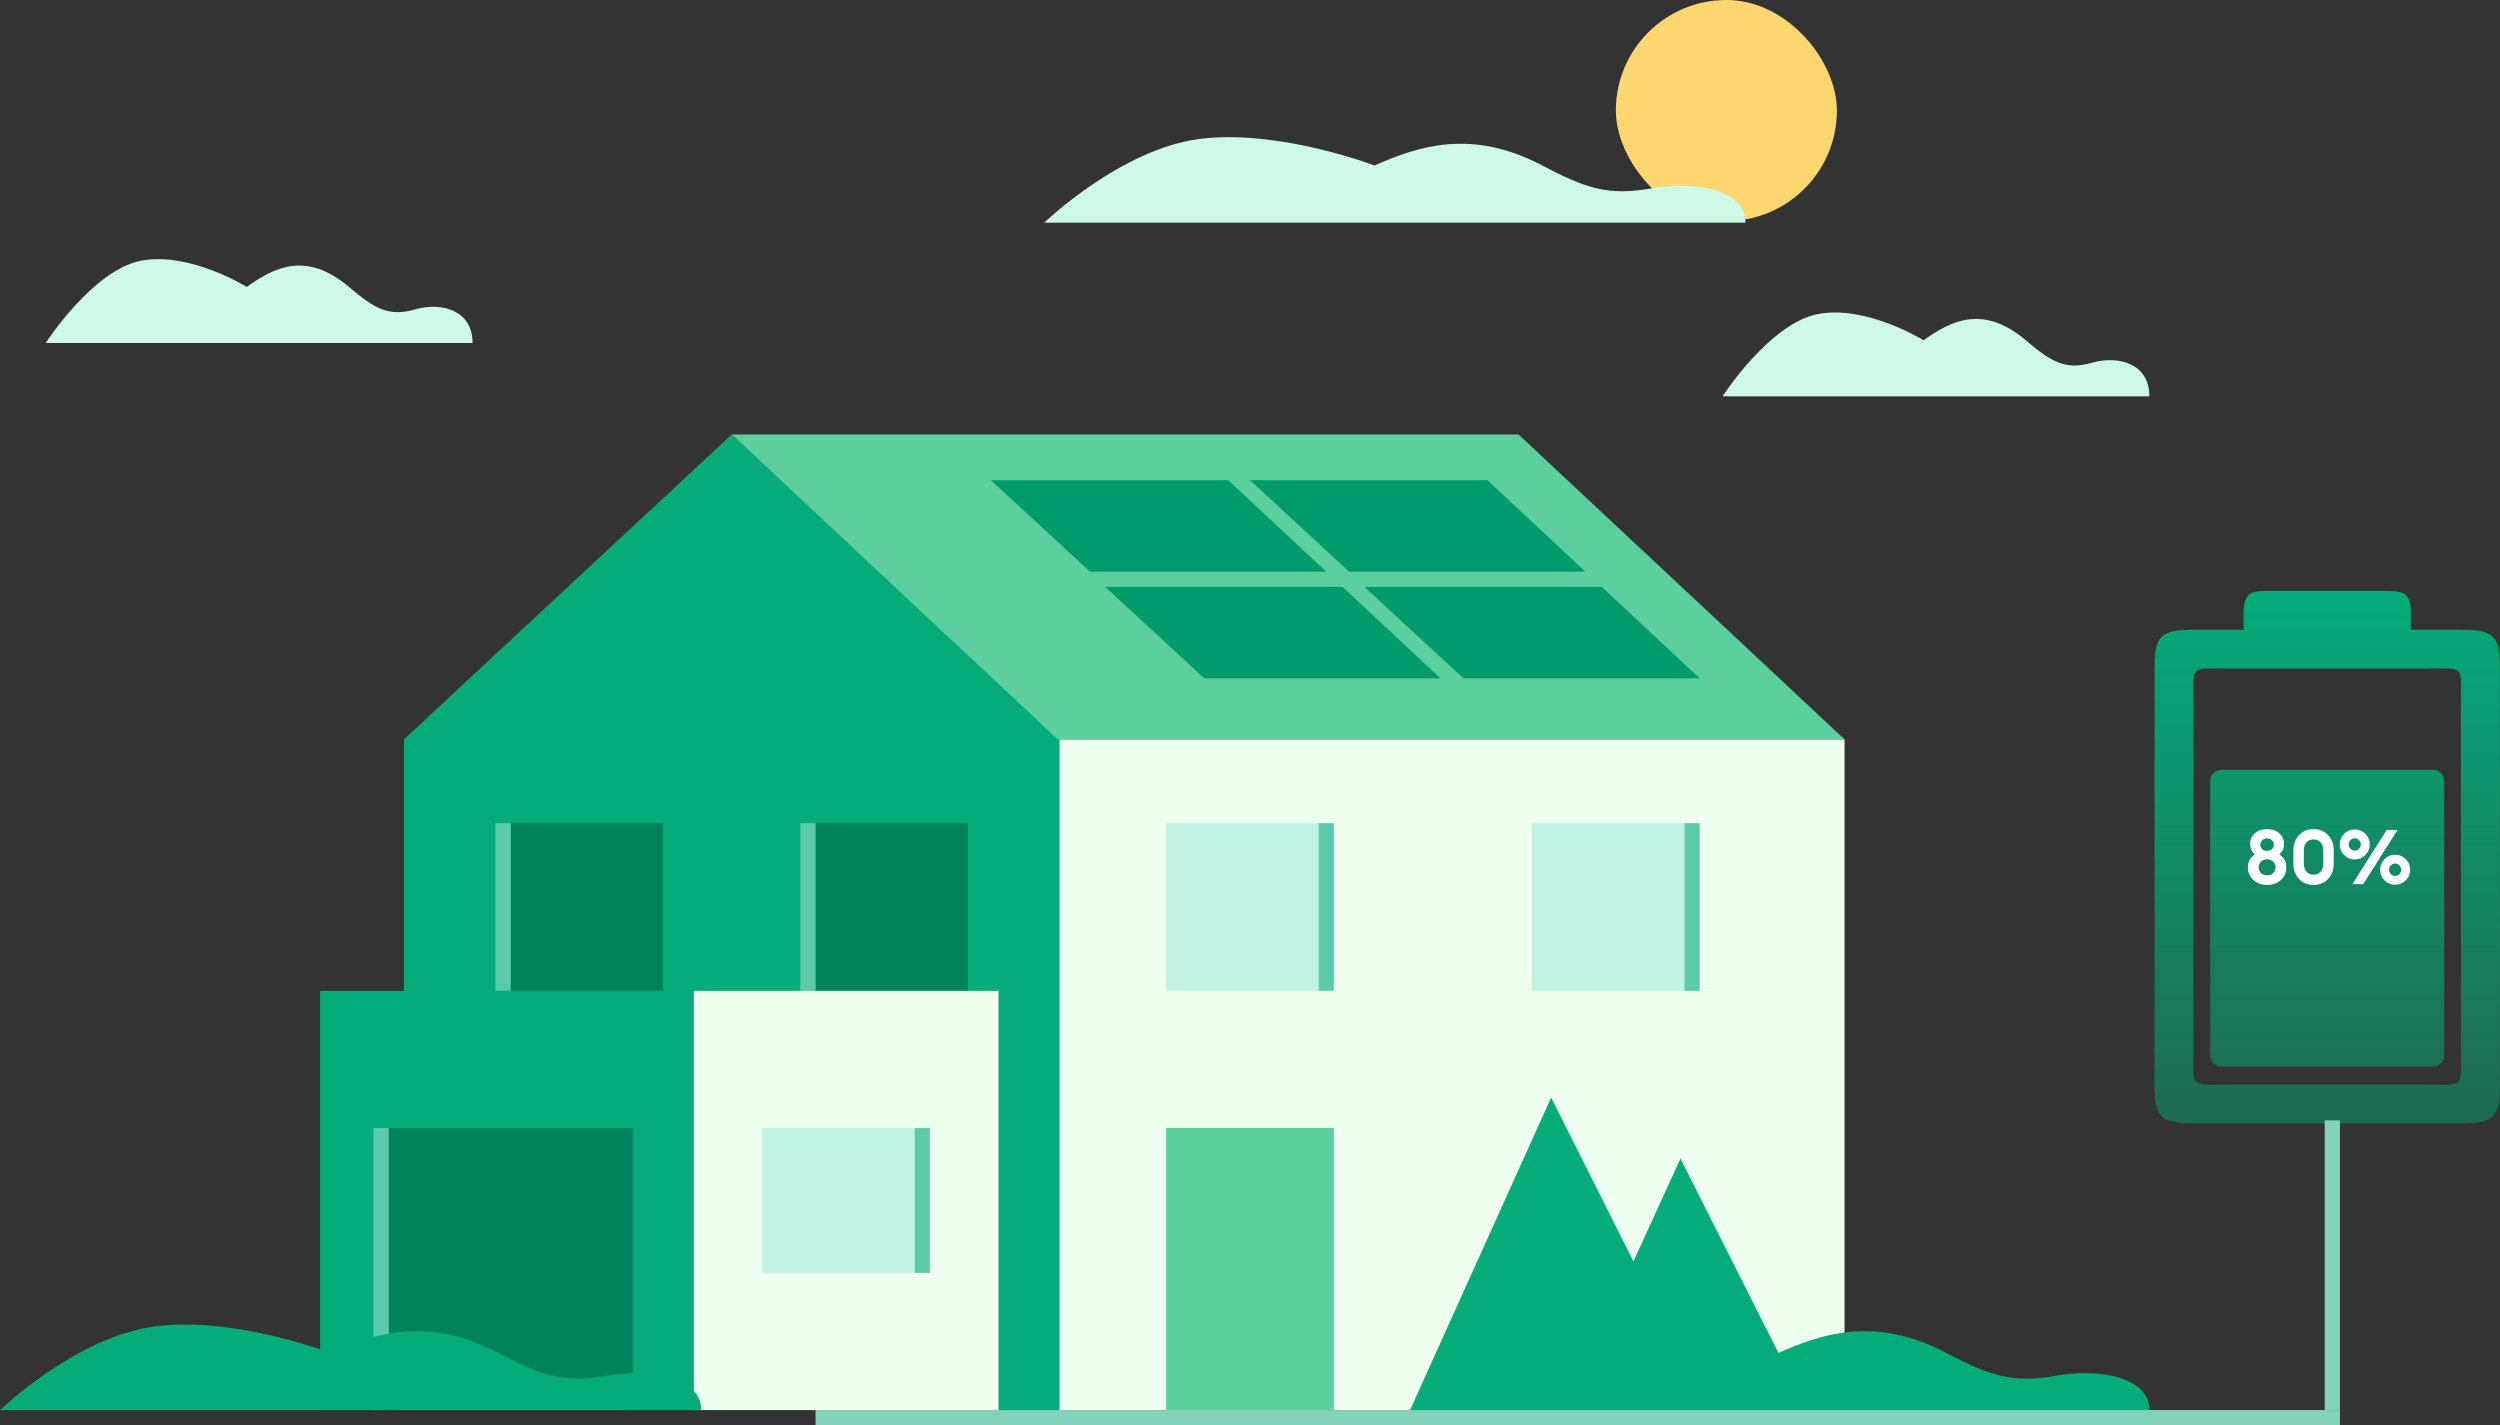 <svg width="328" height="187" viewBox="0 0 328 187" fill="none" xmlns="http://www.w3.org/2000/svg">
<rect x="0" y="0" width="328" height="187" fill="#333333" stroke="none"/>
<path d="M53 97L96 57L139 97V185H53V97Z" fill="#05AB79"/>
<rect width="103" height="88" transform="matrix(-1 0 0 1 242 97)" fill="#EFFFEF"/>
<path d="M242 97H138.774L96 57H199.226L242 97Z" fill="#5DCF9F"/>
<rect x="153" y="108" width="20" height="22" fill="#C1F1E3"/>
<rect width="2" height="22" transform="matrix(-1 0 0 1 175 108)" fill="#5BCAA9"/>
<rect x="107" y="108" width="20" height="22" fill="#00825A"/>
<rect width="2" height="22" transform="matrix(-1 0 0 1 107 108)" fill="#5BCAA9"/>
<rect x="67" y="108" width="20" height="22" fill="#00825A"/>
<rect width="2" height="22" transform="matrix(-1 0 0 1 67 108)" fill="#5BCAA9"/>
<rect x="201" y="108" width="20" height="22" fill="#C1F1E3"/>
<rect width="2" height="22" transform="matrix(-1 0 0 1 223 108)" fill="#5BCAA9"/>
<rect width="22" height="37" transform="matrix(1 0 0 -1 153 185)" fill="#5DCF9F"/>
<rect x="91" y="130" width="40" height="55" fill="#EFFFEF"/>
<rect width="49" height="55" transform="matrix(-1 0 0 1 91 130)" fill="#05AB79"/>
<rect x="100" y="148" width="20" height="19" fill="#C1F1E3"/>
<rect width="2" height="19" transform="matrix(-1 0 0 1 122 148)" fill="#5BCAA9"/>
<rect x="51" y="148" width="32" height="37" fill="#00825A"/>
<rect width="2" height="37" transform="matrix(-1 0 0 1 51 148)" fill="#5BCAA9"/>
<path d="M203.51 144L185 185H282C282 180.6 275.316 179.5 269.66 180.5C264.004 181.5 261.05 180.5 255.352 177.5C246 172.576 238.988 175 233.332 177.5L220.478 152L214.308 165.5L203.51 144Z" fill="#05AB79"/>
<path d="M20.5 173.998C10.09 175.271 0 184.998 0 184.998H92C92 180.598 85.316 179.498 79.66 180.498C74.004 181.498 71.05 180.498 65.352 177.498C56 172.574 48.988 174.998 43.332 177.498C43.332 177.498 30.91 172.724 20.5 173.998Z" fill="#05AB79"/>
<path d="M145 77H176.148L189 89H158.003L145 77Z" fill="#009B6C"/>
<path d="M179 77H210.148L223 89H192.003L179 77Z" fill="#009B6C"/>
<path d="M130 63H161.148L174 75H143.003L130 63Z" fill="#009B6C"/>
<path d="M164 63H195.148L208 75H177.003L164 63Z" fill="#009B6C"/>
<rect x="212" width="29" height="29" rx="14.5" fill="#FFD770"/>
<path d="M157.5 18.216C147.09 19.49 137 29.216 137 29.216H229C229 24.816 222.316 23.716 216.66 24.716C211.004 25.716 208.05 24.716 202.352 21.716C193 16.792 185.988 19.216 180.332 21.716C180.332 21.716 167.91 16.942 157.5 18.216Z" fill="#CFF9E7"/>
<path d="M238.478 41.212C232.142 42.462 226 52 226 52H282C282 47.685 277.931 46.606 274.489 47.587C271.046 48.568 269.248 47.587 265.78 44.645C260.087 39.816 255.819 42.193 252.376 44.645C252.376 44.645 244.815 39.963 238.478 41.212Z" fill="#CFF9E7"/>
<path d="M18.478 34.212C12.142 35.462 6 45 6 45H62C62 40.685 57.931 39.606 54.489 40.587C51.046 41.568 49.248 40.587 45.78 37.645C40.087 32.816 35.819 35.193 32.376 37.645C32.376 37.645 24.815 32.963 18.478 34.212Z" fill="#CFF9E7"/>
<path d="M297.29 77.531C295.097 77.531 294.366 78.023 294.366 80.442V82.625H287.788C283.469 82.625 282.672 83.419 282.672 87.72V142.3C282.672 146.601 283.469 147.395 287.788 147.395H322.872C327.191 147.395 327.989 146.601 327.989 142.3V87.72C327.989 83.419 327.191 82.625 322.872 82.625H316.294V80.442C316.294 78.023 315.563 77.531 313.37 77.531H297.29ZM290.26 87.692C290.942 87.695 291.808 87.72 292.905 87.72H317.756C323.603 87.72 322.872 86.992 322.872 92.814V137.206C322.872 143.028 323.603 142.3 317.756 142.3H292.905C287.057 142.3 287.788 143.028 287.788 137.206V92.814C287.788 88.084 287.304 87.679 290.26 87.692ZM291.443 101.002C290.633 101.002 289.981 101.651 289.981 102.458V138.463C289.981 139.269 290.633 139.918 291.443 139.918H319.218C320.027 139.918 320.679 139.269 320.679 138.463V102.458C320.679 101.651 320.027 101.002 319.218 101.002H291.443Z" fill="url(#paint0_linear_4947_5)"/>
<path d="M299.244 115.46C298.764 115.893 298.164 116.11 297.444 116.11C296.724 116.11 296.124 115.893 295.644 115.46C295.164 115.027 294.924 114.48 294.924 113.82C294.924 113.047 295.227 112.48 295.834 112.12C295.427 111.753 295.224 111.28 295.224 110.7C295.224 110.147 295.427 109.69 295.834 109.33C296.247 108.963 296.784 108.78 297.444 108.78C298.104 108.78 298.637 108.963 299.044 109.33C299.457 109.69 299.664 110.147 299.664 110.7C299.664 111.273 299.461 111.743 299.054 112.11C299.661 112.483 299.964 113.053 299.964 113.82C299.964 114.48 299.724 115.027 299.244 115.46ZM297.444 114.84C297.777 114.84 298.044 114.74 298.244 114.54C298.451 114.333 298.554 114.083 298.554 113.79C298.554 113.497 298.451 113.25 298.244 113.05C298.044 112.843 297.777 112.74 297.444 112.74C297.104 112.74 296.834 112.843 296.634 113.05C296.434 113.25 296.334 113.497 296.334 113.79C296.334 114.083 296.434 114.333 296.634 114.54C296.834 114.74 297.104 114.84 297.444 114.84ZM296.804 111.41C296.977 111.563 297.191 111.64 297.444 111.64C297.697 111.64 297.907 111.563 298.074 111.41C298.247 111.25 298.334 111.053 298.334 110.82C298.334 110.587 298.247 110.393 298.074 110.24C297.907 110.08 297.697 110 297.444 110C297.191 110 296.977 110.08 296.804 110.24C296.637 110.393 296.554 110.587 296.554 110.82C296.554 111.053 296.637 111.25 296.804 111.41ZM303.543 116.11C302.763 116.11 302.126 115.847 301.633 115.32C301.139 114.793 300.893 114.12 300.893 113.3V111.58C300.893 110.767 301.139 110.097 301.633 109.57C302.126 109.043 302.763 108.78 303.543 108.78C304.316 108.78 304.949 109.043 305.443 109.57C305.936 110.097 306.183 110.767 306.183 111.58V113.3C306.183 114.12 305.936 114.793 305.443 115.32C304.949 115.847 304.316 116.11 303.543 116.11ZM302.613 114.37C302.846 114.63 303.156 114.76 303.543 114.76C303.929 114.76 304.236 114.63 304.463 114.37C304.696 114.11 304.813 113.753 304.813 113.3V111.58C304.813 111.127 304.696 110.773 304.463 110.52C304.236 110.26 303.929 110.13 303.543 110.13C303.156 110.13 302.846 110.26 302.613 110.52C302.379 110.773 302.263 111.127 302.263 111.58V113.3C302.263 113.753 302.379 114.11 302.613 114.37ZM310.051 116H308.631L313.131 108.9H314.551L310.051 116ZM314.241 116.08C313.695 116.08 313.228 115.887 312.841 115.5C312.461 115.113 312.271 114.65 312.271 114.11C312.271 113.563 312.461 113.1 312.841 112.72C313.228 112.333 313.695 112.14 314.241 112.14C314.781 112.14 315.245 112.333 315.631 112.72C316.018 113.1 316.211 113.563 316.211 114.11C316.211 114.65 316.018 115.113 315.631 115.5C315.245 115.887 314.781 116.08 314.241 116.08ZM313.671 114.68C313.831 114.84 314.021 114.92 314.241 114.92C314.461 114.92 314.648 114.84 314.801 114.68C314.955 114.52 315.031 114.33 315.031 114.11C315.031 113.89 314.955 113.7 314.801 113.54C314.648 113.38 314.461 113.3 314.241 113.3C314.021 113.3 313.831 113.38 313.671 113.54C313.518 113.7 313.441 113.89 313.441 114.11C313.441 114.33 313.518 114.52 313.671 114.68ZM308.941 112.76C308.395 112.76 307.928 112.567 307.541 112.18C307.161 111.793 306.971 111.33 306.971 110.79C306.971 110.243 307.161 109.78 307.541 109.4C307.928 109.013 308.395 108.82 308.941 108.82C309.481 108.82 309.945 109.013 310.331 109.4C310.718 109.78 310.911 110.243 310.911 110.79C310.911 111.33 310.718 111.793 310.331 112.18C309.945 112.567 309.481 112.76 308.941 112.76ZM308.371 111.36C308.531 111.52 308.721 111.6 308.941 111.6C309.161 111.6 309.348 111.52 309.501 111.36C309.661 111.2 309.741 111.01 309.741 110.79C309.741 110.57 309.661 110.38 309.501 110.22C309.348 110.06 309.161 109.98 308.941 109.98C308.721 109.98 308.531 110.06 308.371 110.22C308.218 110.38 308.141 110.57 308.141 110.79C308.141 111.01 308.218 111.2 308.371 111.36Z" fill="white"/>
<rect x="107" y="185" width="200" height="2" fill="#84D2BB"/>
<rect x="307" y="185" width="2" height="38" transform="rotate(180 307 185)" fill="#84D2BB"/>
<defs>
<linearGradient id="paint0_linear_4947_5" x1="305.33" y1="77.531" x2="305.33" y2="147.395" gradientUnits="userSpaceOnUse">
<stop stop-color="#05AB79"/>
<stop offset="1" stop-color="#05AB79" stop-opacity="0.45"/>
</linearGradient>
</defs>
</svg>
